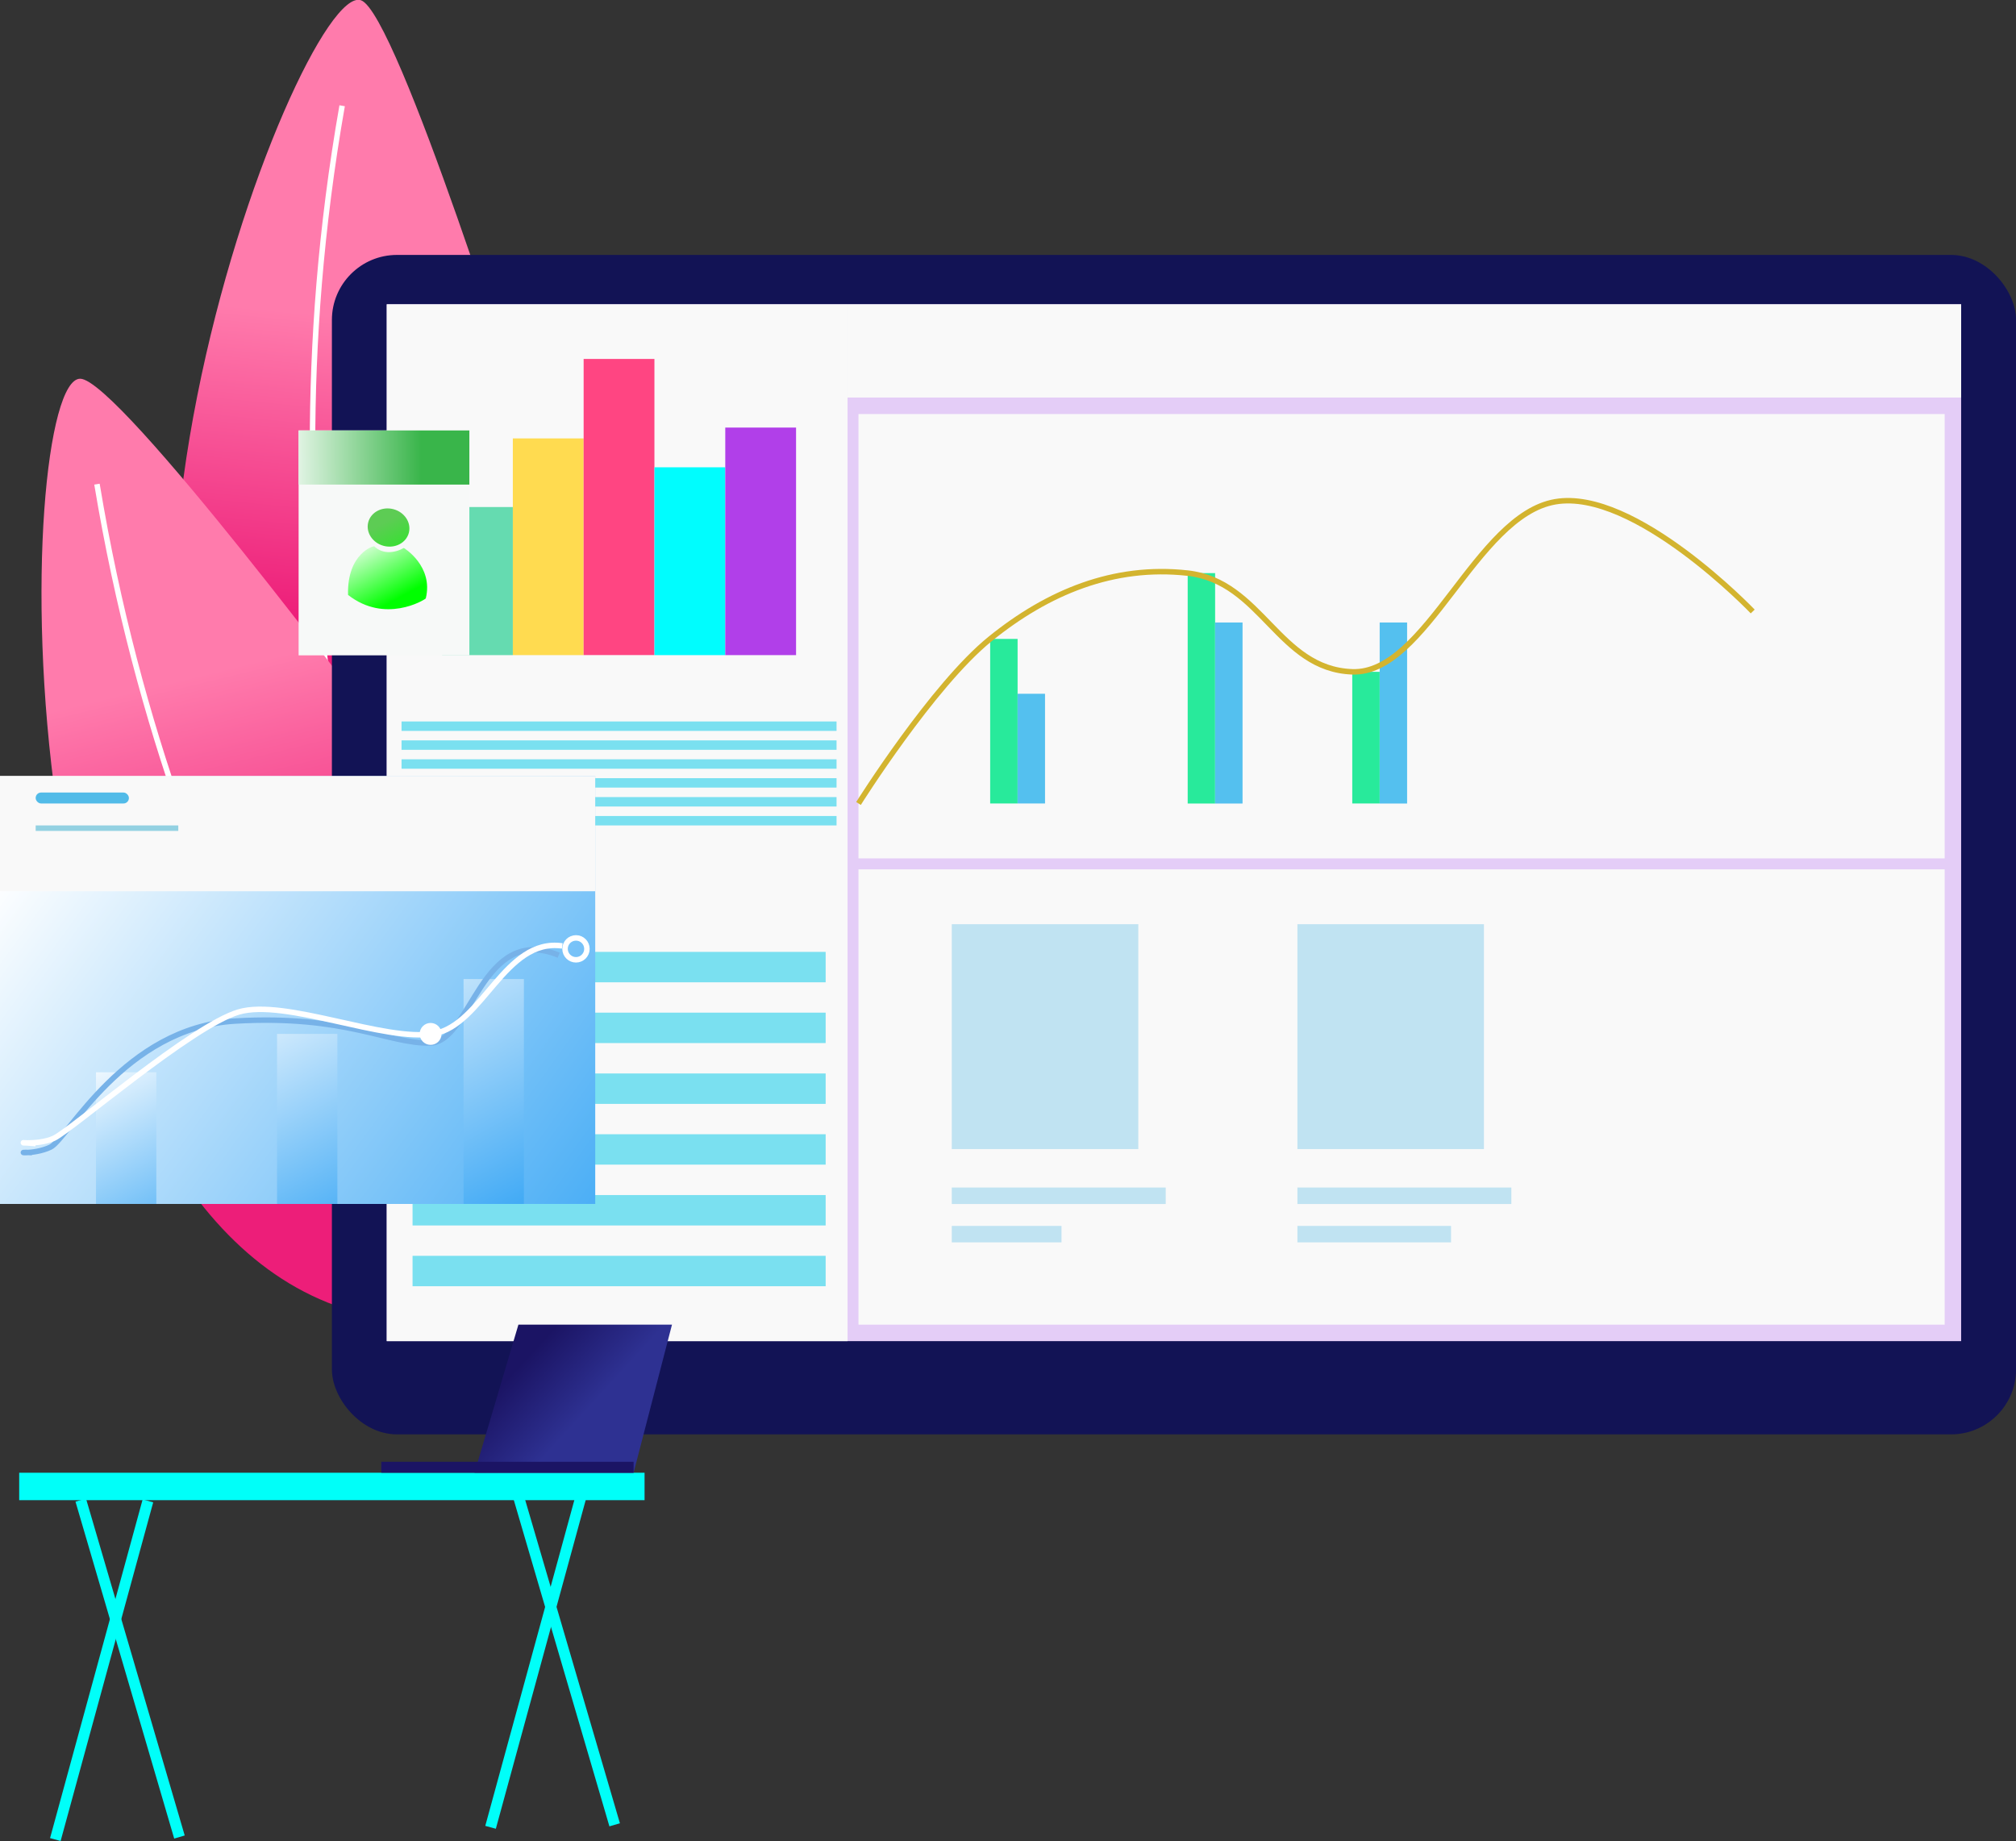 <svg id="图层_1" data-name="图层 1" xmlns="http://www.w3.org/2000/svg" xmlns:xlink="http://www.w3.org/1999/xlink" viewBox="0 0 371.92 339.64"><rect x="0" y="0" width="371.92" height="339.64" fill="#333333" stroke="none"/><defs><style>.cls-1{fill:#e3e1fd;}.cls-2{fill:#b234e6;}.cls-3{fill:url(#未命名的渐变_31);}.cls-30,.cls-31,.cls-4{fill:none;stroke-miterlimit:10;stroke-width:1.01px;}.cls-4{stroke:#fff;}.cls-5{fill:url(#未命名的渐变_31-2);}.cls-6{fill:#121355;}.cls-7{fill:#e4cdf7;}.cls-8{fill:#f9f9f9;}.cls-9{fill:#65dbb0;}.cls-10{fill:#ffdb50;}.cls-11{fill:#ff4582;}.cls-12{fill:#00fdfe;}.cls-13{fill:#b13fe9;}.cls-14{fill:#b4b2b7;}.cls-15{fill:#28ea9b;}.cls-16{fill:#54c0ef;}.cls-17{fill:#c0e3f2;}.cls-18{fill:#f7f9f8;}.cls-19{fill:url(#未命名的渐变_5);}.cls-20{fill:url(#未命名的渐变_6);}.cls-21{fill:url(#未命名的渐变_8);}.cls-22{fill:#7ae0f0;}.cls-23{fill:url(#未命名的渐变_23);}.cls-24{fill:url(#未命名的渐变_23-2);}.cls-25{fill:url(#未命名的渐变_23-3);}.cls-26{fill:url(#未命名的渐变_23-4);}.cls-27{fill:#00fff9;}.cls-28{fill:url(#未命名的渐变_12);}.cls-29{fill:url(#未命名的渐变_13);}.cls-30{stroke:#77b2e8;}.cls-31{stroke:#d3b42f;}.cls-32{fill:#52bbe8;}.cls-33{fill:#93d1e2;}.cls-34{fill:#fff;}</style><linearGradient id="未命名的渐变_31" x1="154.94" y1="133.14" x2="179.66" y2="234.07" gradientTransform="translate(59.9 -143.81) rotate(19.34)" gradientUnits="userSpaceOnUse"><stop offset="0.32" stop-color="#ff7bac"/><stop offset="0.86" stop-color="#ed1e79"/></linearGradient><linearGradient id="未命名的渐变_31-2" x1="118.41" y1="99.97" x2="143.12" y2="200.89" gradientTransform="matrix(1, 0, 0, 1, 0, 0)" xlink:href="#未命名的渐变_31"/><linearGradient id="未命名的渐变_5" x1="162.09" y1="103.62" x2="168.56" y2="115.5" gradientTransform="translate(223.77 -78.85) rotate(75.65)" gradientUnits="userSpaceOnUse"><stop offset="0" stop-color="#5dcc54"/><stop offset="1" stop-color="lime"/></linearGradient><linearGradient id="未命名的渐变_6" x1="157.44" y1="106.16" x2="163.91" y2="118.04" gradientUnits="userSpaceOnUse"><stop offset="0" stop-color="#fff"/><stop offset="1" stop-color="lime"/></linearGradient><linearGradient id="未命名的渐变_8" x1="50.91" y1="84.56" x2="77.7" y2="84.36" gradientUnits="userSpaceOnUse"><stop offset="0" stop-color="#fff"/><stop offset="1" stop-color="#39b54a"/></linearGradient><linearGradient id="未命名的渐变_23" x1="8.41" y1="149.02" x2="120.07" y2="229.77" gradientUnits="userSpaceOnUse"><stop offset="0" stop-color="#fff"/><stop offset="0.97" stop-color="#3fa9f5"/></linearGradient><linearGradient id="未命名的渐变_23-2" x1="14.95" y1="195.07" x2="35.9" y2="232.56" xlink:href="#未命名的渐变_23"/><linearGradient id="未命名的渐变_23-3" x1="70.29" y1="164.15" x2="102.57" y2="221.92" xlink:href="#未命名的渐变_23"/><linearGradient id="未命名的渐变_23-4" x1="41.91" y1="180.01" x2="68.72" y2="227.98" xlink:href="#未命名的渐变_23"/><linearGradient id="未命名的渐变_12" x1="96.5" y1="249.55" x2="108.21" y2="260.28" gradientUnits="userSpaceOnUse"><stop offset="0.07" stop-color="#1b1464"/><stop offset="1" stop-color="#2e3192"/></linearGradient><linearGradient id="未命名的渐变_13" x1="84.65" y1="262.47" x2="96.35" y2="273.2" gradientUnits="userSpaceOnUse"><stop offset="0" stop-color="#1b1464"/><stop offset="1" stop-color="#1b1464"/></linearGradient></defs><ellipse class="cls-1" cx="277.06" cy="224.79" rx="15.04" ry="16.57" transform="translate(-117.79 404.42) rotate(-70.66)"/><ellipse class="cls-2" cx="277.7" cy="220.22" rx="4.61" ry="5.1" transform="translate(-95.46 427.33) rotate(-75.65)"/><path class="cls-2" d="M274.28,224.82c.17-.33-6.7,1.48-6.41,11.77,8.95,7,18.46,1.28,18.9.86,1.91-7.95-5.34-12.26-5.34-12.26C279.2,226.44,276.29,226.76,274.28,224.82Z" transform="translate(-91 -7.36)"/><path class="cls-3" d="M148,186.41c-56.28-40.13-1.86-183,9.6-179,6.69,2.35,30.46,78.26,30.46,78.26S147.44,186.2,148,186.41Z" transform="translate(-91 -7.36)"/><path class="cls-4" d="M154.12,26.87c-16,91,8.26,155.67,8.26,155.67" transform="translate(-91 -7.36)"/><path class="cls-5" d="M156,249.23c-66.4-19.23-62.35-172-50.21-172,7.08,0,54.65,63.76,54.65,63.76S155.36,249.23,156,249.23Z" transform="translate(-91 -7.36)"/><path class="cls-4" d="M108.89,96.68C124,187.8,168.24,240.82,168.24,240.82" transform="translate(-91 -7.36)"/><rect class="cls-6" x="61.23" y="47.03" width="310.7" height="217.59" rx="12"/><rect class="cls-7" x="71.35" y="56.14" width="290.45" height="191.28"/><rect class="cls-8" x="71.35" y="56.14" width="85.01" height="191.28"/><rect class="cls-9" x="81.55" y="93.54" width="13.06" height="27.32"/><rect class="cls-10" x="94.61" y="80.88" width="13.06" height="39.98"/><rect class="cls-11" x="107.67" y="66.22" width="13.06" height="54.63"/><rect class="cls-12" x="120.74" y="86.21" width="13.06" height="34.65"/><rect class="cls-13" x="133.8" y="78.88" width="13.06" height="41.98"/><rect class="cls-8" x="158.38" y="76.38" width="200.38" height="81.98"/><rect class="cls-8" x="158.38" y="160.38" width="200.38" height="84"/><rect class="cls-8" x="156.36" y="56.14" width="205.44" height="17.2"/><rect class="cls-14" x="158.38" y="127.99" width="200.38"/><rect class="cls-14" x="158.25" y="105.16" width="200.38"/><rect class="cls-14" x="158.25" y="116.29" width="200.38"/><rect class="cls-14" x="158.38" y="94.59" width="200.38"/><rect class="cls-14" x="158.38" y="148.23" width="200.38"/><rect class="cls-14" x="158.38" y="138.11" width="200.38"/><rect class="cls-15" x="182.67" y="117.87" width="5.06" height="30.36"/><rect class="cls-16" x="187.73" y="127.99" width="5.06" height="20.24"/><rect class="cls-15" x="219.11" y="105.73" width="5.06" height="42.51"/><rect class="cls-16" x="224.17" y="114.84" width="5.06" height="33.4"/><rect class="cls-15" x="249.47" y="123.94" width="5.06" height="24.29"/><rect class="cls-16" x="254.53" y="114.84" width="5.06" height="33.4"/><rect class="cls-17" x="175.59" y="170.5" width="34.41" height="41.49"/><rect class="cls-17" x="239.35" y="170.5" width="34.41" height="41.49"/><rect class="cls-17" x="175.59" y="219.08" width="39.47" height="3.04"/><rect class="cls-17" x="175.59" y="226.16" width="20.24" height="3.04"/><rect class="cls-17" x="239.35" y="219.08" width="39.47" height="3.04"/><rect class="cls-17" x="239.35" y="226.16" width="28.34" height="3.04"/><rect class="cls-18" x="55.09" y="79.41" width="31.5" height="41.49"/><ellipse class="cls-19" cx="162.67" cy="104.68" rx="3.5" ry="3.87" transform="translate(-70.05 228.97) rotate(-75.65)"/><path class="cls-20" d="M160.07,108.17c.13-.25-5.08,1.12-4.86,8.94,6.79,5.33,14,1,14.34.65,1.46-6-4.05-9.31-4.05-9.31C163.81,109.4,161.6,109.64,160.07,108.17Z" transform="translate(-91 -7.36)"/><rect class="cls-21" x="55.09" y="79.41" width="31.5" height="9.99"/><rect class="cls-22" x="74.08" y="133.1" width="80.25" height="1.74"/><rect class="cls-22" x="74.08" y="136.59" width="80.25" height="1.74"/><rect class="cls-22" x="74.08" y="140.08" width="80.25" height="1.74"/><rect class="cls-22" x="74.08" y="143.56" width="80.25" height="1.74"/><rect class="cls-22" x="74.08" y="147.05" width="80.25" height="1.74"/><rect class="cls-22" x="74.08" y="150.54" width="80.25" height="1.74"/><rect class="cls-22" x="76.11" y="175.61" width="76.21" height="5.61"/><rect class="cls-22" x="76.11" y="186.82" width="76.21" height="5.61"/><rect class="cls-22" x="76.11" y="198.04" width="76.21" height="5.61"/><rect class="cls-22" x="76.11" y="209.25" width="76.21" height="5.61"/><rect class="cls-22" x="76.11" y="220.47" width="76.21" height="5.61"/><rect class="cls-22" x="76.11" y="231.68" width="76.21" height="5.61"/><rect class="cls-23" y="143.17" width="109.81" height="78.94"/><rect class="cls-24" x="17.71" y="197.82" width="11.13" height="24.29"/><rect class="cls-25" x="85.52" y="180.62" width="11.13" height="41.49"/><rect class="cls-26" x="51.11" y="190.74" width="11.13" height="31.37"/><rect class="cls-27" x="108.71" y="283.11" width="2.02" height="64.77" transform="translate(-3.89 -25.13) rotate(15.29)"/><rect class="cls-27" x="113.99" y="282.8" width="2.02" height="64.77" transform="translate(-174.98 37.69) rotate(-16.33)"/><rect class="cls-27" x="3.54" y="271.7" width="115.37" height="5.06"/><rect class="cls-27" x="189" y="280.86" width="2.02" height="64.77" transform="translate(-1.64 -46.39) rotate(15.29)"/><rect class="cls-27" x="194.28" y="280.55" width="2.02" height="64.77" transform="translate(-171.11 60.17) rotate(-16.33)"/><polygon class="cls-28" points="116.89 271.7 87.54 271.7 95.64 244.38 123.97 244.38 116.89 271.7"/><rect class="cls-29" x="70.34" y="269.68" width="46.55" height="2.02"/><path class="cls-30" d="M96.9,220c-3.88-.18.2.5,3.39-1s13.64-22.08,34.06-23.27,28.29,4.23,36,4.05,9.38-22.09,23.72-16.2" transform="translate(-91 -7.36)"/><path class="cls-31" d="M249.38,155.59s13.67-21.76,24.29-30.36,22.77-13.66,36.44-12.14,16.69,17.71,30.36,18.21,22.77-28.84,37.44-31.37,36.44,20.24,36.44,20.24" transform="translate(-91 -7.36)"/><rect class="cls-8" y="143.17" width="109.81" height="21.25"/><rect class="cls-32" x="6.58" y="146.21" width="17.2" height="2.02" rx="1"/><rect class="cls-33" x="6.58" y="152.28" width="26.31" height="1.01"/><path class="cls-4" d="M97.58,218.34c-5.57-.51.2.51,3.39-1s25.45-20.75,34.05-23.28,26.95,5.57,36,4,13.09-17.71,23.71-16.19" transform="translate(-91 -7.36)"/><circle class="cls-34" cx="79.44" cy="190.74" r="2.02"/><circle class="cls-4" cx="106.26" cy="175.05" r="2.02"/></svg>